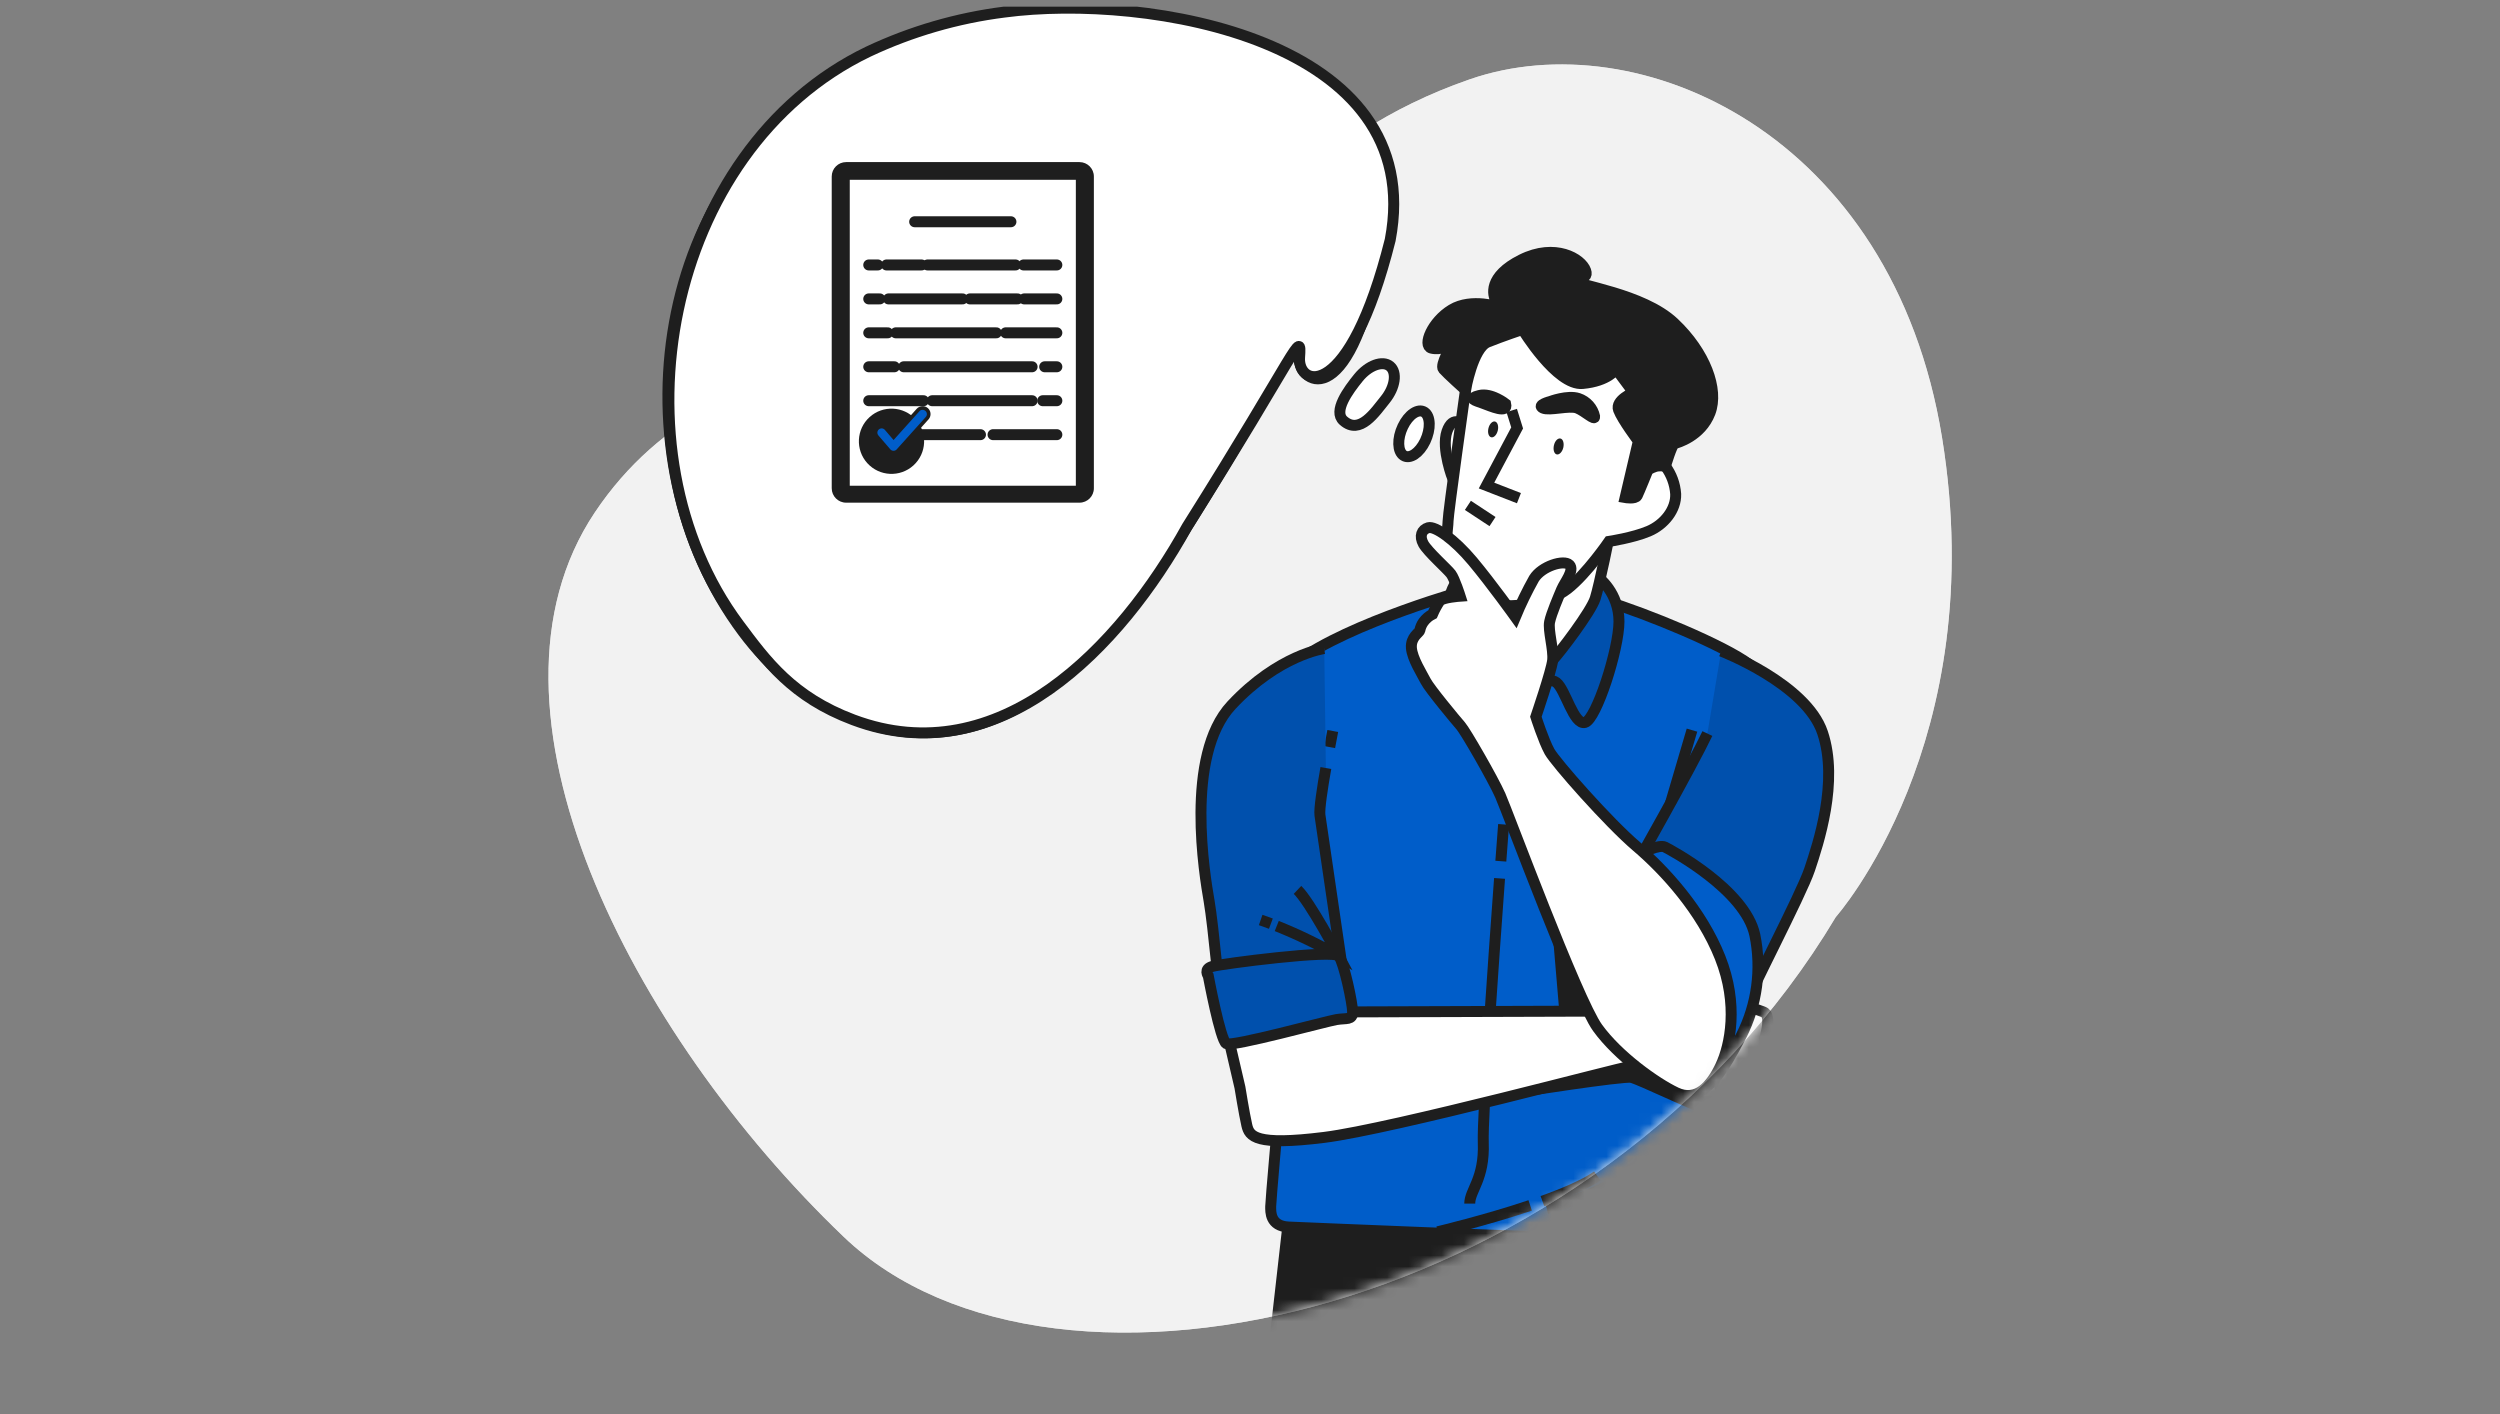 <svg width="228" height="129" viewBox="0 0 228 129" fill="none" xmlns="http://www.w3.org/2000/svg">
<rect x="0" y="0" width="228" height="129" fill="#808080" stroke="none"/>
<g clip-path="url(#clip0_44_1852)">
<path d="M167.425 83.629C167.425 83.629 181.628 67.669 177.113 39.899C172.598 12.129 149.405 1.897 134.024 7.242C118.642 12.587 115.173 21.89 102.61 27.21C90.048 32.53 66.177 28.878 54.239 46.748C42.302 64.617 57.542 94.228 76.943 112.795C96.344 131.362 145.853 119.738 167.425 83.629Z" fill="#F3F3F3"/>
<path opacity="0.7" d="M167.425 83.629C167.425 83.629 181.628 67.669 177.113 39.899C172.598 12.129 149.405 1.897 134.024 7.242C118.642 12.587 115.173 21.89 102.61 27.21C90.048 32.53 66.177 28.878 54.239 46.748C42.302 64.617 57.542 94.228 76.943 112.795C96.344 131.362 145.853 119.738 167.425 83.629Z" fill="#F3F3F3"/>
<mask id="mask0_44_1852" style="mask-type:alpha" maskUnits="userSpaceOnUse" x="50" y="5" width="128" height="117">
<path d="M167.425 83.629C167.425 83.629 181.628 67.669 177.113 39.899C172.598 12.129 149.405 1.897 134.024 7.242C118.642 12.587 115.173 21.89 102.61 27.21C90.048 32.53 66.177 28.878 54.239 46.748C42.302 64.617 57.542 94.228 76.943 112.795C96.344 131.362 145.853 119.738 167.425 83.629Z" fill="#8C8C8C"/>
</mask>
<g mask="url(#mask0_44_1852)">
<path d="M157.317 128.469L155.707 109.949H117.664L115.565 128.469H157.317Z" fill="#1E1E1E" stroke="#1E1E1E" stroke-miterlimit="10"/>
<path d="M134.145 53.697C134.145 53.697 123.026 56.755 118.161 60.435C113.296 64.115 109.932 67.878 110.716 75.008C111.5 82.137 116.593 101.644 116.593 101.644C116.593 101.644 115.887 109.557 115.887 110.027C115.887 110.497 115.809 111.828 117.532 111.906C119.256 111.984 139.942 112.848 144.565 112.926C149.188 113.004 155.301 112.534 156.004 111.986C156.352 111.697 156.637 111.339 156.839 110.934C157.041 110.529 157.158 110.087 157.18 109.635C157.258 108.696 158.042 97.177 158.042 97.177L158.12 92.007C158.12 92.007 163.215 75.085 163.527 69.602C163.838 64.118 161.803 62.316 159.532 60.593C157.261 58.87 150.189 55.951 146.369 54.795C142.549 53.639 134.145 53.697 134.145 53.697Z" fill="#005DC9" stroke="#1E1E1E" stroke-miterlimit="10"/>
<path d="M136.759 80.11C136.203 87.74 135.186 101.791 135.275 104.212C135.4 107.547 134.041 108.534 134.041 109.771" stroke="#1E1E1E" stroke-miterlimit="10"/>
<path d="M137.129 75.188C137.129 75.188 137.029 76.486 136.876 78.54" stroke="#1E1E1E" stroke-miterlimit="10"/>
<path d="M142.094 84.989L142.805 93.383L146.789 93.099L142.094 84.989Z" fill="#1E1E1E" stroke="#1E1E1E" stroke-miterlimit="10"/>
<path d="M138.319 99.626C138.319 99.626 148.049 98.097 148.78 98.258C149.511 98.419 154.493 100.832 155.218 100.993C155.69 101.105 156.149 101.267 156.586 101.477L157.678 102.391L157.306 99.626C157.306 99.626 155.858 97.855 152.638 96.568C149.419 95.281 147.81 96.012 147.078 96.249C146.347 96.485 138.319 99.626 138.319 99.626Z" fill="#1E1E1E" stroke="#1E1E1E" stroke-miterlimit="10"/>
<path d="M123.357 92.285L148.654 92.204C148.654 92.204 156.805 91.423 157.117 91.342C157.428 91.262 160.644 92.126 160.958 92.362C161.273 92.599 161.27 93.302 161.114 94.008L160.958 94.711C161.073 95.307 161.151 95.91 161.192 96.515C161.192 97.071 160.567 97.218 160.486 97.455C160.405 97.691 160.958 98.55 160.33 99.1L159.705 99.656C159.705 99.656 159.624 101.146 159.313 101.538C159.001 101.93 158.059 102.633 157.667 102.399C157.275 102.166 157.431 101.538 157.431 101.146C157.431 100.754 157.275 100.362 156.805 100.362C156.335 100.362 156.249 100.754 153.828 100.126C151.407 99.498 148.735 97.385 148.499 97.305C148.262 97.224 127.029 102.947 120.76 103.731C114.492 104.515 113.944 103.653 113.708 102.619C113.471 101.585 113.082 99.172 113.082 99.172L111.97 94.394L123.357 92.285Z" fill="white" stroke="#1E1E1E" stroke-miterlimit="10"/>
<path d="M139.806 63C139.806 63 141.115 61.61 141.941 62.241C142.767 62.872 143.523 66.163 144.554 65.888C145.585 65.612 147.651 59.217 147.651 56.671C147.651 54.125 145.861 52.612 145.449 52.474C145.038 52.335 134.51 52.196 133.27 52.682C132.03 53.168 131.552 57.496 131.071 60.109C130.59 62.722 131.688 63.342 132.378 63C133.067 62.658 135.747 61.554 136.367 61.554C136.987 61.554 139.806 63 139.806 63Z" fill="#0050AD" stroke="#1E1E1E" stroke-miterlimit="10"/>
<path d="M146.853 48.499C146.853 48.499 145.866 53.374 145.483 54.578C145.099 55.781 142.305 59.453 141.591 60.22C140.876 60.987 138.797 64.765 138.255 64.876C137.713 64.987 136.178 59.837 136.178 59.837C136.178 59.837 134.204 56.44 133.821 55.565C133.437 54.689 132.842 52.115 132.842 52.115C132.842 52.115 136.073 54.895 139.514 54.306C142.956 53.716 144.715 50.253 144.715 50.253L146.853 48.499Z" fill="white" stroke="#1E1E1E" stroke-miterlimit="10"/>
<path d="M133.479 38.787C133.479 38.787 132.514 37.753 131.964 39.343C131.413 40.933 132.52 43.743 132.52 43.743L133.479 38.787Z" fill="white" stroke="#1E1E1E" stroke-miterlimit="10"/>
<path d="M133.651 35.563C133.651 35.563 132.064 46.845 132.064 47.515C132.064 48.185 131.625 50.361 132.283 51.787C132.942 53.213 134.911 54.961 136.501 55.181C138.091 55.401 141.21 55.072 142.964 53.702C144.718 52.332 146.742 49.377 146.742 49.377C146.742 49.377 148.935 49.047 150.356 48.446C151.776 47.846 152.875 46.473 152.822 45.05C152.759 44.138 152.435 43.264 151.89 42.531L151.056 40.997L153.247 36.889C153.247 36.889 151.988 34.535 147.935 32.289C143.881 30.043 140.265 29.331 138.569 29.331C136.873 29.331 134.733 30.043 134.121 31.413C133.509 32.783 133.651 35.563 133.651 35.563Z" fill="white" stroke="#1E1E1E" stroke-miterlimit="10"/>
<path d="M138.855 30.043C138.855 30.043 141.977 35.191 144.335 34.974C146.692 34.757 147.392 33.659 147.392 33.659L148.98 35.794C148.98 35.794 147.284 36.505 147.612 37.384C147.94 38.262 149.419 40.23 149.419 40.23L148.213 45.377C148.213 45.377 149.144 45.541 149.311 45.214C149.477 44.886 150.295 42.859 150.295 42.859C150.516 42.718 150.755 42.607 151.006 42.531C151.296 42.469 151.595 42.469 151.885 42.531C151.885 42.531 152.485 40.505 152.719 40.449C152.952 40.394 155.129 39.791 155.952 37.656C156.775 35.521 155.513 32.125 152.663 29.442C149.814 26.76 143.79 26.046 143.462 25.551C143.134 25.056 144.996 25.768 144.612 24.673C144.229 23.578 141.819 22.155 138.752 23.689C135.686 25.223 136.123 26.919 136.451 27.466L136.779 28.022C136.779 28.022 134.204 27.147 132.397 28.242C130.59 29.337 129.715 31.527 130.535 31.747C131.355 31.966 132.397 31.469 132.397 31.469C132.397 31.469 131.302 33.275 131.63 33.659C131.958 34.043 133.657 35.574 133.657 35.574C133.657 35.574 134.316 31.741 135.683 31.194C137.051 30.646 138.855 30.043 138.855 30.043Z" fill="#1E1E1E" stroke="#1E1E1E" stroke-miterlimit="10"/>
<path d="M137.868 37.436L138.363 39.026L135.569 44.282L138.527 45.433" stroke="#1E1E1E" stroke-miterlimit="10"/>
<path d="M137.321 36.833C137.321 36.833 136.008 35.794 134.91 36.069C133.812 36.344 134.474 36.505 135.241 36.78C136.008 37.056 137.54 37.764 137.321 36.833Z" fill="#1E1E1E" stroke="#1E1E1E" stroke-miterlimit="10"/>
<path d="M141.377 36.617C141.377 36.617 140.115 36.944 140.718 37.217C141.321 37.489 143.128 36.939 143.84 37.217C144.552 37.495 145.483 38.423 145.43 37.984C145.349 37.606 145.171 37.256 144.914 36.968C144.656 36.68 144.328 36.464 143.962 36.341C142.964 36.013 141.377 36.617 141.377 36.617Z" fill="#1E1E1E" stroke="#1E1E1E" stroke-miterlimit="10"/>
<path d="M136.598 39.265C136.501 39.663 136.234 39.938 135.998 39.88C135.761 39.821 135.65 39.457 135.745 39.06C135.839 38.662 136.112 38.387 136.345 38.443C136.579 38.498 136.693 38.868 136.598 39.265Z" fill="#1E1E1E"/>
<path d="M142.572 40.828C142.475 41.222 142.205 41.497 141.972 41.442C141.738 41.386 141.624 41.017 141.719 40.608C141.813 40.199 142.083 39.935 142.319 39.994C142.556 40.052 142.664 40.43 142.572 40.828Z" fill="#1E1E1E"/>
<path d="M133.871 46.089L136.117 47.568" stroke="#1E1E1E" stroke-miterlimit="10"/>
<path d="M156.972 59.378C156.972 59.378 164.728 62.358 166.218 66.822C167.708 71.285 165.826 76.928 165.042 79.279C164.258 81.631 159.402 90.795 158.618 92.988C157.834 95.181 156.658 97.847 156.658 97.847C156.658 97.847 155.563 91.265 152.58 87.193C149.597 83.121 148.896 79.435 148.896 79.435C148.896 79.435 154.303 69.876 155.713 66.899" fill="#0050AD"/>
<path d="M156.972 59.378C156.972 59.378 164.728 62.358 166.218 66.822C167.708 71.285 165.826 76.928 165.042 79.279C164.258 81.631 159.402 90.795 158.618 92.988C157.834 95.181 156.658 97.847 156.658 97.847C156.658 97.847 155.563 91.265 152.58 87.193C149.597 83.121 148.896 79.435 148.896 79.435C148.896 79.435 154.303 69.876 155.713 66.899" stroke="#1E1E1E" stroke-miterlimit="10"/>
<path d="M149.725 77.778C149.725 77.778 151.312 76.986 151.84 77.25C152.369 77.514 159.16 81.141 160.041 85.275C160.678 88.384 160.243 91.617 158.807 94.447C158.012 95.948 156.513 98.855 155.368 99.208C154.223 99.561 153.25 90.128 150.87 85.191C148.49 80.255 149.725 77.778 149.725 77.778Z" fill="#005DC9" stroke="#1E1E1E" stroke-miterlimit="10"/>
<path d="M152.349 73.245C152.349 73.245 153.759 68.467 154.309 66.588" stroke="#1E1E1E" stroke-miterlimit="10"/>
<path d="M138.199 56.276C138.199 56.276 136.008 53.219 134.307 51.184C132.606 49.149 130.854 47.951 130.254 48.127C129.653 48.302 129.42 48.894 129.815 49.605C130.209 50.317 132.005 51.907 132.333 52.346C132.661 52.785 133.167 54.372 133.167 54.372C133.167 54.372 131.58 54.48 131.305 54.809C131.049 55.189 130.829 55.593 130.649 56.015C130.318 56.182 130.032 56.426 129.815 56.726C129.651 56.955 129.539 57.217 129.487 57.493C129.431 57.713 128.653 58.097 128.719 59.081C128.786 60.065 129.706 61.49 130.034 62.138C130.362 62.786 132.773 65.696 133.212 66.191C133.651 66.685 136.17 71.063 136.826 72.542C137.482 74.021 143.837 91.165 145.699 93.739C147.562 96.312 151.012 98.775 152.874 99.653C154.737 100.532 156.052 99.05 156.928 97.188C157.803 95.326 158.57 91.601 156.875 87.329C155.179 83.057 151.835 79.388 149.26 77.198C146.686 75.007 141.866 69.532 141.318 68.545C140.77 67.558 140.07 65.368 140.07 65.368C140.07 65.368 141.493 61.199 141.602 60.22C141.71 59.242 141.165 57.482 141.324 56.715C141.482 55.948 142.144 54.414 142.419 53.758C142.694 53.102 143.623 52.004 143.131 51.512C142.639 51.02 140.612 51.62 139.9 52.771C139.266 53.905 138.698 55.076 138.199 56.276Z" fill="white" stroke="#1E1E1E" stroke-miterlimit="10"/>
<path d="M121.27 68.136C121.434 67.266 121.548 66.666 121.548 66.666L121.27 68.136Z" fill="#0050AD"/>
<path d="M121.27 68.136C121.434 67.266 121.548 66.666 121.548 66.666" stroke="#1E1E1E" stroke-miterlimit="10"/>
<path d="M120.772 59.145C120.772 59.145 116.618 59.7 112.31 64.314C108.001 68.928 109.88 79.905 110.272 82.178C110.664 84.452 111.292 91.431 111.292 91.431L122.34 87.749C122.34 87.749 120.538 75.449 120.38 74.351C120.302 73.795 120.602 71.85 120.919 70.043" fill="#0050AD"/>
<path d="M120.772 59.145C120.772 59.145 116.618 59.7 112.31 64.314C108.001 68.928 109.88 79.905 110.272 82.178C110.664 84.452 111.292 91.431 111.292 91.431L122.34 87.749C122.34 87.749 120.538 75.449 120.38 74.351C120.302 73.795 120.602 71.85 120.919 70.043" stroke="#1E1E1E" stroke-miterlimit="10"/>
<path d="M110.194 88.994C110.194 88.994 111.292 94.87 111.84 95.181C112.388 95.492 120.928 93.146 121.87 92.988C122.812 92.829 123.357 93.066 123.357 92.285C123.357 91.504 122.573 87.818 122.104 87.193C121.634 86.567 111.448 87.896 110.586 88.132C109.724 88.368 110.194 88.994 110.194 88.994Z" fill="#0050AD" stroke="#1E1E1E" stroke-miterlimit="10"/>
<path d="M116.44 84.452C118.387 85.231 120.275 86.147 122.092 87.193C122.092 87.193 119.429 82.19 118.331 81.158" stroke="#1E1E1E" stroke-miterlimit="10"/>
<path d="M114.973 83.902C115.287 84.01 115.598 84.124 115.904 84.238" stroke="#1E1E1E" stroke-miterlimit="10"/>
<path d="M140.67 109.549C142.697 108.826 144.562 108.031 145.674 107.247" stroke="#1E1E1E" stroke-miterlimit="10"/>
<path d="M131.116 112.339C131.116 112.339 135.444 111.313 139.553 109.935" stroke="#1E1E1E" stroke-miterlimit="10"/>
<path d="M149.322 106.922C147.192 107.984 143.82 109.535 141.065 110.224" stroke="#1E1E1E" stroke-miterlimit="10"/>
<path d="M151.41 105.838C151.41 105.838 150.973 106.08 150.248 106.452" stroke="#1E1E1E" stroke-miterlimit="10"/>
</g>
<path d="M78.111 6.417C59.466 15.398 55.929 41.764 67.755 57.613C70.227 60.926 73.457 63.728 77.285 65.343C90.351 70.882 100.823 59.867 107.192 49.744C117.361 33.587 118.631 29.593 118.451 32.314C118.27 35.035 122.99 37.942 125.715 23.611C129.198 5.266 103.522 1.097 90.526 2.831C86.225 3.365 82.034 4.575 78.111 6.417Z" fill="#1E1E1E" stroke="#1E1E1E" stroke-miterlimit="10"/>
<path d="M79.189 4.71C60.538 13.68 55.565 41.107 67.391 56.956C69.862 60.269 72.26 63.564 77.826 65.651C91.114 70.634 102.173 59.042 108.265 48.026C118.434 31.869 118.705 29.887 118.521 32.608C118.338 35.329 123.043 36.782 126.787 21.882C130.271 3.537 104.595 -0.632 91.599 1.102C87.298 1.644 83.11 2.862 79.189 4.71Z" fill="white" stroke="#1E1E1E" stroke-miterlimit="10"/>
<path d="M123.887 34.453C122.969 35.586 121.545 37.507 122.524 38.369C124.028 39.695 125.406 37.587 126.324 36.453C127.242 35.32 127.437 33.953 126.765 33.4C126.092 32.847 124.803 33.32 123.887 34.453Z" fill="white" stroke="#1E1E1E" stroke-miterlimit="10"/>
<path d="M127.935 38.906C127.412 40.001 127.448 41.182 128.013 41.544C128.579 41.907 129.458 41.318 129.979 40.223C130.499 39.127 130.465 37.947 129.9 37.584C129.335 37.222 128.455 37.811 127.935 38.906Z" fill="white" stroke="#1E1E1E" stroke-miterlimit="10"/>
<path d="M98.448 14.783H77.167C76.442 14.783 75.853 15.371 75.853 16.096V44.531C75.853 45.256 76.442 45.844 77.167 45.844H98.448C99.173 45.844 99.761 45.256 99.761 44.531V16.096C99.761 15.371 99.173 14.783 98.448 14.783Z" fill="#1E1E1E"/>
<path d="M98.617 15.895H76.998V44.802H98.617V15.895Z" fill="white" stroke="#1E1E1E" stroke-linecap="round" stroke-linejoin="round"/>
<path d="M83.417 20.224H92.197" stroke="#1E1E1E" stroke-linecap="round" stroke-linejoin="round"/>
<path d="M93.342 24.164H96.385" stroke="#1E1E1E" stroke-linecap="round" stroke-linejoin="round"/>
<path d="M84.589 24.164H92.619" stroke="#1E1E1E" stroke-linecap="round" stroke-linejoin="round"/>
<path d="M80.847 24.164H84.046" stroke="#1E1E1E" stroke-linecap="round" stroke-linejoin="round"/>
<path d="M79.229 24.164H80.061" stroke="#1E1E1E" stroke-linecap="round" stroke-linejoin="round"/>
<path d="M93.403 27.26H96.385" stroke="#1E1E1E" stroke-linecap="round" stroke-linejoin="round"/>
<path d="M88.453 27.26H92.799" stroke="#1E1E1E" stroke-linecap="round" stroke-linejoin="round"/>
<path d="M81.027 27.26H87.789" stroke="#1E1E1E" stroke-linecap="round" stroke-linejoin="round"/>
<path d="M79.229 27.26H80.243" stroke="#1E1E1E" stroke-linecap="round" stroke-linejoin="round"/>
<path d="M91.713 30.354H96.385" stroke="#1E1E1E" stroke-linecap="round" stroke-linejoin="round"/>
<path d="M81.691 30.354H90.868" stroke="#1E1E1E" stroke-linecap="round" stroke-linejoin="round"/>
<path d="M79.229 30.354H80.967" stroke="#1E1E1E" stroke-linecap="round" stroke-linejoin="round"/>
<path d="M95.274 33.45H96.385" stroke="#1E1E1E" stroke-linecap="round" stroke-linejoin="round"/>
<path d="M82.416 33.45H94.128" stroke="#1E1E1E" stroke-linecap="round" stroke-linejoin="round"/>
<path d="M79.229 33.45H81.571" stroke="#1E1E1E" stroke-linecap="round" stroke-linejoin="round"/>
<path d="M95.094 36.545H96.385" stroke="#1E1E1E" stroke-linecap="round" stroke-linejoin="round"/>
<path d="M85.012 36.545H94.128" stroke="#1E1E1E" stroke-linecap="round" stroke-linejoin="round"/>
<path d="M79.229 36.545H84.227" stroke="#1E1E1E" stroke-linecap="round" stroke-linejoin="round"/>
<path d="M90.566 39.641H96.385" stroke="#1E1E1E" stroke-linecap="round" stroke-linejoin="round"/>
<path d="M79.229 39.641H89.419" stroke="#1E1E1E" stroke-linecap="round" stroke-linejoin="round"/>
<path d="M82.969 42.076C83.981 41.157 84.057 39.592 83.138 38.58C82.219 37.568 80.653 37.492 79.641 38.411C78.629 39.33 78.553 40.896 79.472 41.908C80.391 42.92 81.957 42.995 82.969 42.076Z" fill="#1E1E1E" stroke="#1E1E1E" stroke-linecap="round" stroke-linejoin="round"/>
<path d="M81.483 41.281C81.403 41.281 81.325 41.263 81.253 41.229C81.181 41.196 81.117 41.147 81.065 41.086L79.975 39.82C79.889 39.707 79.849 39.565 79.863 39.423C79.878 39.281 79.947 39.151 80.055 39.058C80.163 38.965 80.303 38.917 80.445 38.925C80.587 38.931 80.722 38.993 80.82 39.096L81.489 39.882L83.717 37.396C83.817 37.295 83.953 37.237 84.095 37.234C84.238 37.23 84.376 37.281 84.482 37.376C84.588 37.471 84.654 37.603 84.665 37.745C84.677 37.887 84.634 38.028 84.544 38.139L81.901 41.096C81.849 41.154 81.785 41.201 81.714 41.233C81.642 41.265 81.565 41.281 81.487 41.281H81.483Z" fill="#005DC9"/>
<path d="M84.144 37.379C84.219 37.379 84.292 37.4 84.356 37.441C84.419 37.482 84.469 37.541 84.499 37.609C84.53 37.678 84.54 37.754 84.528 37.828C84.516 37.903 84.483 37.972 84.432 38.028L81.776 40.985C81.74 41.026 81.695 41.058 81.646 41.08C81.596 41.103 81.542 41.114 81.487 41.114C81.432 41.113 81.378 41.101 81.328 41.077C81.277 41.054 81.233 41.02 81.197 40.978L80.109 39.711C80.043 39.632 80.01 39.531 80.017 39.428C80.025 39.325 80.074 39.23 80.152 39.163C80.23 39.096 80.332 39.062 80.434 39.07C80.537 39.078 80.633 39.127 80.7 39.205L81.494 40.132L83.854 37.503C83.891 37.462 83.935 37.43 83.985 37.408C84.035 37.386 84.089 37.375 84.144 37.375M84.144 37.041C84.042 37.041 83.942 37.062 83.849 37.103C83.756 37.144 83.673 37.205 83.605 37.28L81.5 39.625L80.949 38.982C80.888 38.91 80.812 38.851 80.727 38.808C80.643 38.765 80.55 38.739 80.456 38.732C80.264 38.717 80.075 38.779 79.929 38.904C79.784 39.028 79.694 39.206 79.679 39.397C79.664 39.589 79.726 39.778 79.851 39.923L80.938 41.191C81.005 41.269 81.088 41.332 81.181 41.376C81.274 41.419 81.376 41.443 81.479 41.444H81.487C81.589 41.444 81.689 41.422 81.781 41.381C81.874 41.339 81.957 41.279 82.025 41.203L84.682 38.246C84.775 38.142 84.836 38.013 84.857 37.875C84.879 37.737 84.86 37.596 84.803 37.469C84.746 37.341 84.654 37.233 84.537 37.157C84.42 37.081 84.283 37.041 84.144 37.041Z" fill="#1E1E1E"/>
</g>
<defs>
<clipPath id="clip0_44_1852">
<rect width="192" height="128" fill="white" transform="translate(18 0.608)"/>
</clipPath>
</defs>
</svg>
